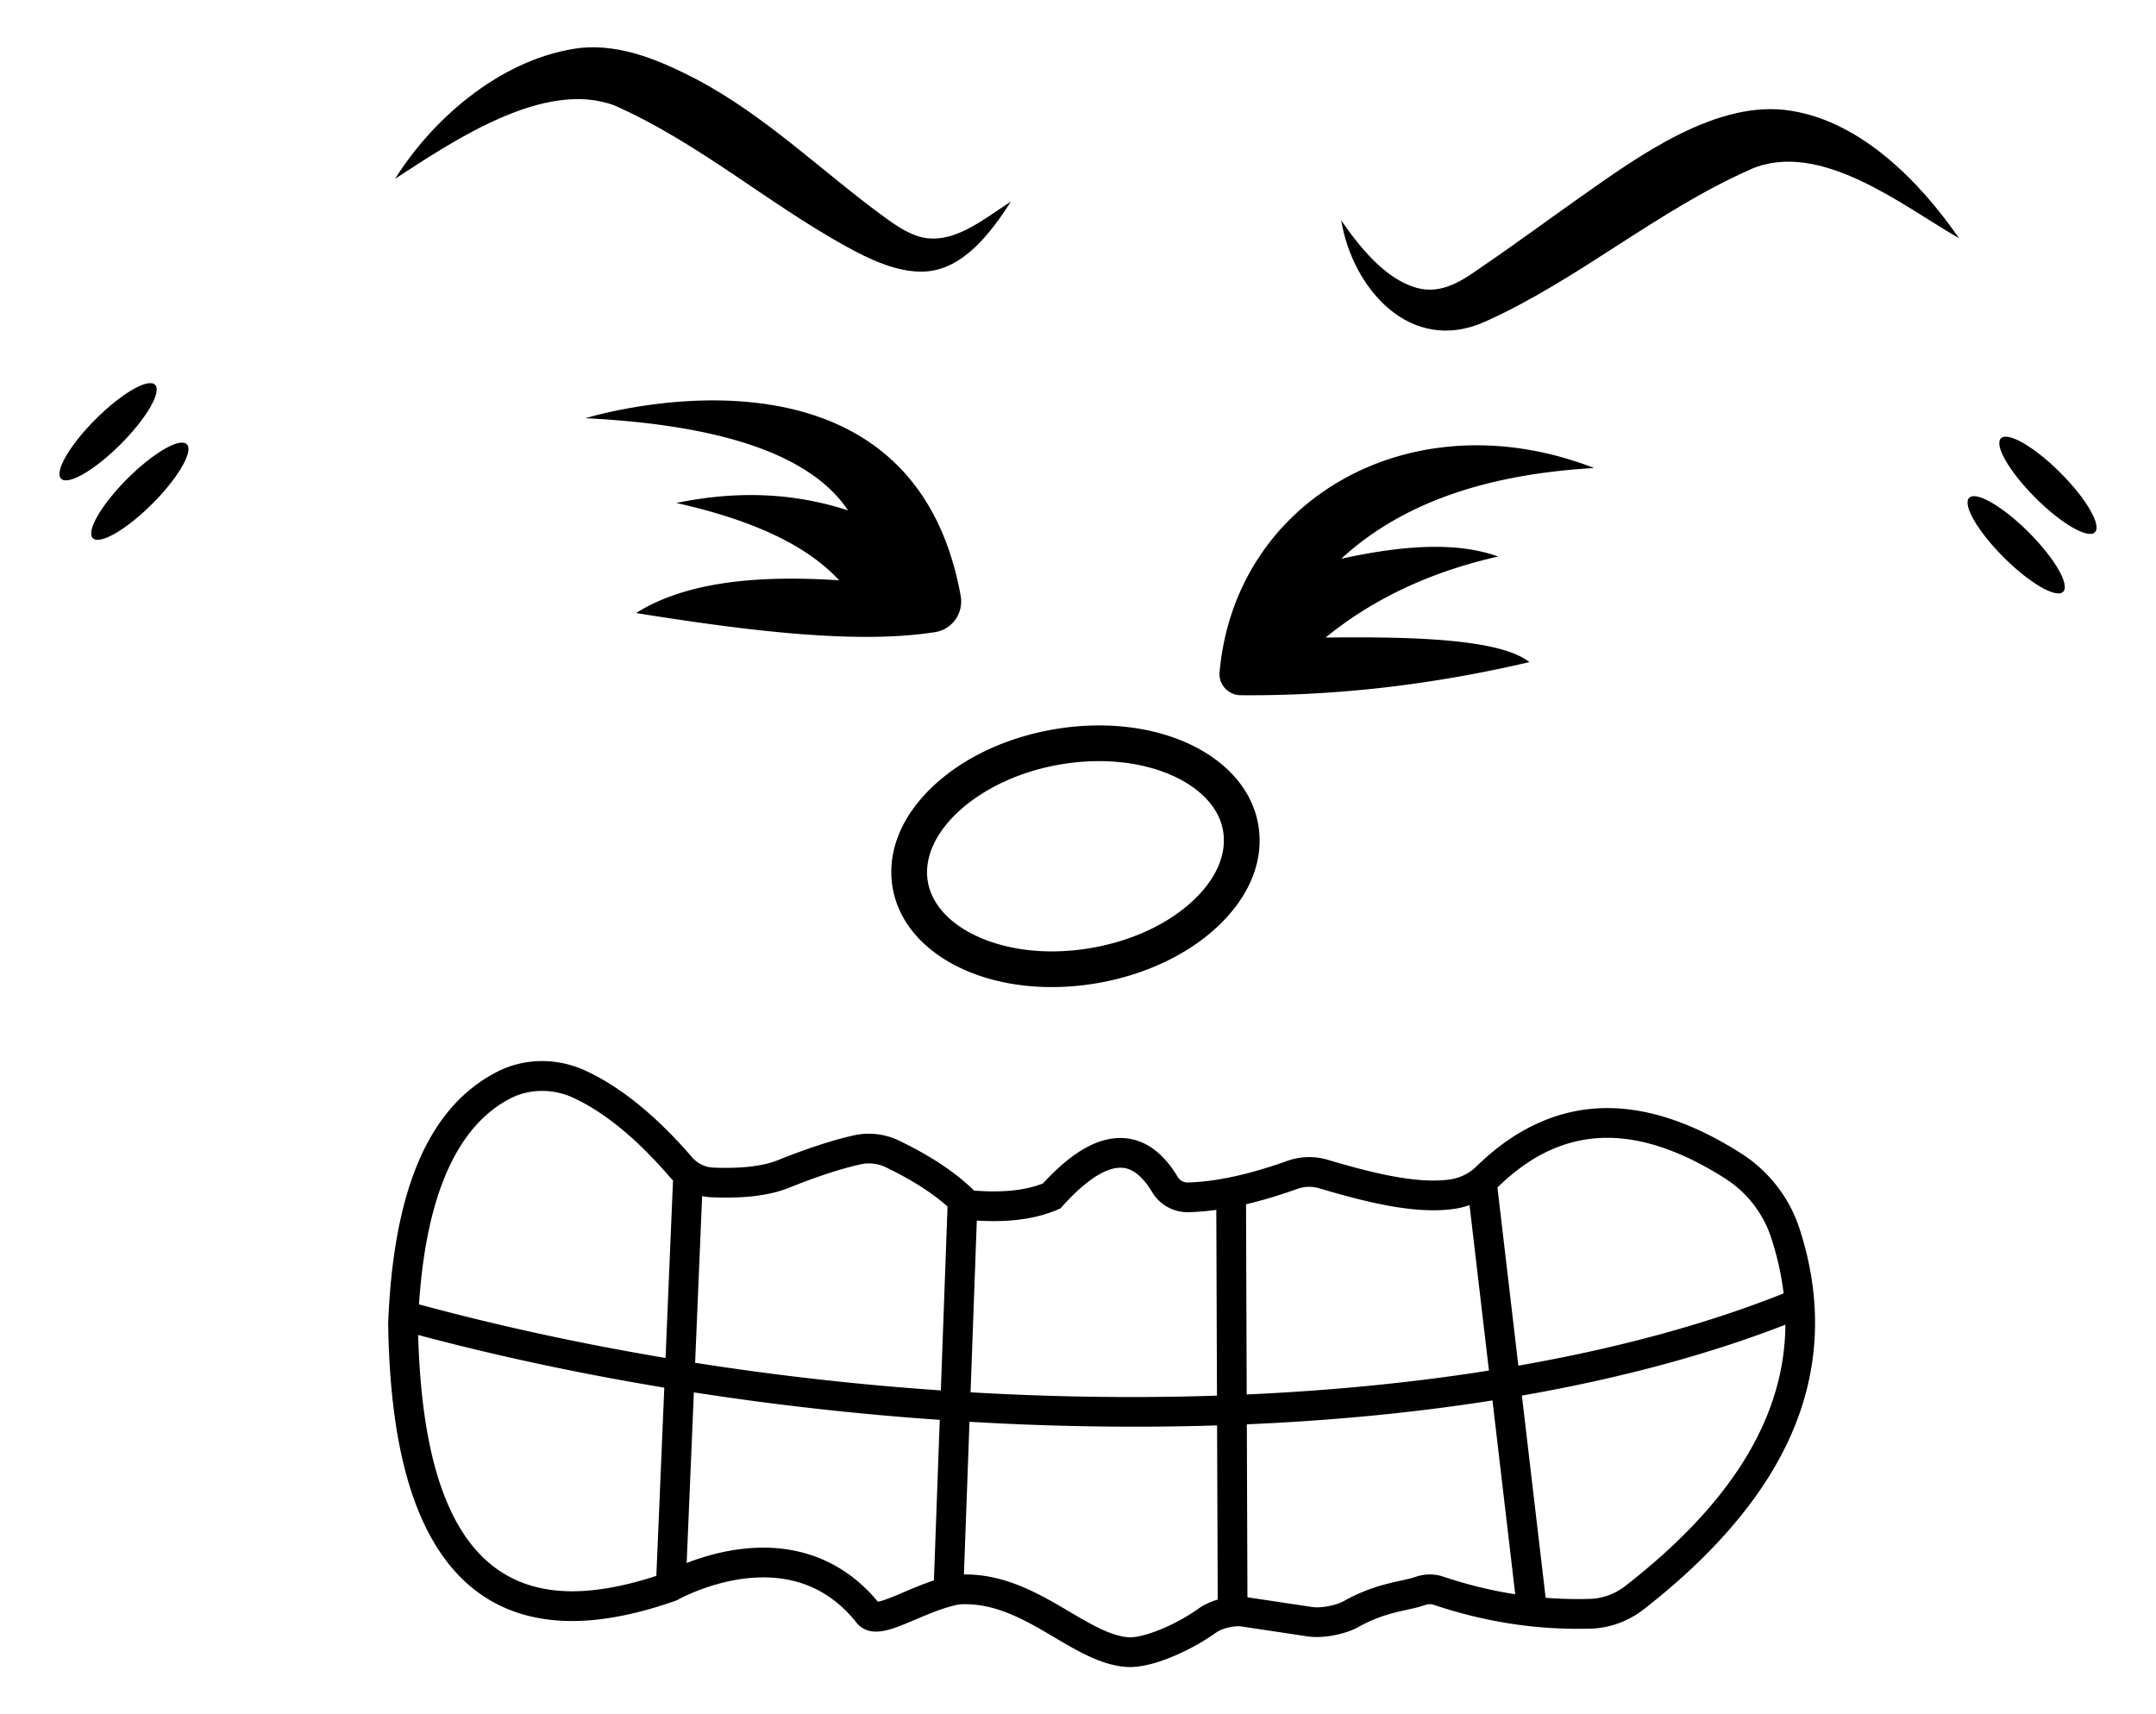 <svg xmlns="http://www.w3.org/2000/svg" viewBox="0 0 2129.112 1693.405"><path d="M390.174 176.583c39.417-62.73 108.363-120.25 183.545-129.33 40.155-3.793 78.258 12.63 113.237 30.629 69.97 36.862 124.606 91.584 187.965 137.709 9.255 6.737 19.823 13.624 30.06 17.23 33.966 11.872 65.929-16.349 93.373-33.713-19.157 29.658-46.592 67.27-85.217 69.115-27.212 1.3-55.81-12.714-78.546-25.345-78.389-43.551-144.87-101.852-227.453-138.587-69.157-26.33-159.092 34.651-216.964 72.292zM1324.479 217.716c18.049 25.991 43.258 57.949 74.67 66.658 25.08 6.954 45.97-7.924 65.386-21.611 32.416-22.063 63.909-45.416 95.97-67.984 56.147-39.524 135.124-97.518 208.408-85.332 69.572 11.07 127.367 70.39 165.704 125.897-56.196-32.387-137.107-97.472-205.449-68.306.219-.067.435-.138.651-.214-93.004 40.747-170.424 109.155-263.116 150.844-73.864 33.22-130.981-32.55-142.224-99.952z"/><ellipse transform="rotate(-45.001 106.743 426.477)" cx="106.747" cy="426.474" rx="65.617" ry="17.481"/><ellipse transform="rotate(-45.001 138.081 485.24)" cx="138.086" cy="485.235" rx="65.617" ry="17.481"/><ellipse transform="rotate(-134.999 2022.374 479.366)" cx="2022.365" cy="479.359" rx="65.617" ry="17.481"/><ellipse transform="rotate(-134.999 1991.034 538.127)" cx="1991.026" cy="538.121" rx="65.617" ry="17.481"/><path d="M578.21 413.097s320.77-99.596 370.486 175.466c3.049 16.864-8.154 33.113-25.08 35.804-76.027 12.09-182.458-.682-295.459-18.826 49.118-30.864 119.515-37.606 200.523-32.32-32.172-35.074-87.02-59.986-160.859-76.389 55.499-11.387 111.863-11.47 169.673 7.345-37.361-55.816-127.049-84.486-259.284-91.08zM1204.354 664.052c15.274-171.618 190.202-271.492 369.86-201.742-100.916 5.834-186.971 31.882-249.735 89.61 60.16-13.211 113.948-17.07 154.983-2.203-63.48 14.376-120.988 39.762-170.408 80.062 93.169-1.183 173.462 2.206 201.257 24.24-95.224 22.301-190.27 33.49-285.125 32.711-12.194-.1-21.913-10.532-20.832-22.678zM1038.677 975.036c-82.515 0-147.127-40.269-157.126-97.928-6.042-34.85 8.098-70.52 39.819-100.438 29.764-28.075 72.007-48.02 118.95-56.158 15.045-2.61 30.217-3.932 45.094-3.932 82.515 0 147.127 40.27 157.126 97.932 6.043 34.847-8.097 70.517-39.819 100.437-29.765 28.073-72.008 48.017-118.95 56.157-15.045 2.608-30.216 3.93-45.094 3.93zm46.737-223.2c-12.864 0-26.01 1.149-39.07 3.414-79.008 13.7-138.565 66.745-130.055 115.832 6.903 39.808 58.375 68.698 122.388 68.698 12.864 0 26.01-1.148 39.07-3.415 40.203-6.969 75.994-23.685 100.784-47.063 22.83-21.536 33.225-45.958 29.269-68.766-6.9-39.808-58.371-68.7-122.386-68.7zM1777.029 1213.514c-9.93-30.497-30.35-56.822-57.498-74.127-46.598-29.763-91.08-44.835-132.184-44.835-46.862 0-90.433 19.45-129.539 57.821-6.934 6.787-16.189 11.312-26.031 12.693-5.054.705-10.578 1.057-16.395 1.057-30.761 0-68.398-9.872-104.448-20.566-12.898-3.82-26.942-3.408-39.752 1.175-37.607 13.457-70.601 20.625-98.396 21.301-3.996 0-7.698-2.056-9.695-5.377-15.337-25.59-34.464-38.547-56.764-38.547-23.622 0-48.654 14.69-76.448 44.952-17.864 6.905-39.752 9.138-67.958 6.993-18.216-17.951-42.543-34.14-74.157-49.389-13.69-6.61-29.556-8.491-44.247-5.23-21.389 4.76-46.215 12.869-75.772 24.739-14.985 5.876-36.286 8.285-63.58 7.14-7.874-.324-15.425-4.026-20.684-10.137-35.374-40.986-70.866-69.808-105.506-85.703-13.398-6.14-28.146-9.373-42.69-9.373-15.425 0-30.732 3.644-44.277 10.577-67.252 34.435-102.48 115.73-107.68 248.472v.823c1.47 94.077 15.66 163.562 43.366 212.422 30.439 53.62 76.977 80.827 138.354 80.827 30.232 0 64.666-6.787 102.303-20.097l1.234-.44 1.116-.647c.382-.235 39.224-21.918 84.176-21.918 37.49 0 68.428 15.043 91.932 44.717 3.202 4.025 9.167 8.844 19.509 8.844 10.782-.03 23.005-5.23 38.489-11.811 13.514-5.759 28.822-12.252 43.512-15.072 1.998-.118 4.055-.177 6.052-.177 32.407 0 60.642 16.659 87.937 32.76 23.74 14.014 46.157 27.235 70.454 29.175a63.75 63.75 0 004.172.147c24.68 0 61.494-17.159 85.087-34.111 4.848-3.467 14.396-6.2 21.77-6.2 1.176 0 2.234.088 3.144.206l65.549 9.843c14.896 2.233 37.049-2.028 50.123-9.373 18.863-10.606 34.934-14.132 47.832-16.982 6.346-1.38 12.34-2.703 17.775-4.613 2.938-1.057 5.876-1.175 8.374-.323 47.802 15.983 94.488 23.77 142.702 23.77 4.172 0 8.373-.06 12.633-.177 18.598-.529 37.079-7.228 52.092-18.892 70.748-55.06 119.932-113.38 146.08-173.346 28.177-64.461 30.822-132.771 7.934-202.99zM648.166 1556.621c-30.762 10.078-58.703 15.22-83.118 15.22-97.632 0-147.432-82.825-152.104-253.174 77.8 20.773 159.478 38.195 243.066 52.034l-7.844 185.92zm9.078-215.242c-82.618-13.868-164.267-31.496-243.477-52.944 7.169-108.033 37.636-176.46 90.64-203.608 18.391-9.402 41.72-9.637 61.317-.646 30.79 14.132 62.933 40.427 95.487 78.181a49.47 49.47 0 003.408 3.585l-7.375 175.432zm265.014 219.738c-10.577 3.467-20.655 7.756-29.969 11.722-9.343 3.996-19.832 8.433-25.414 9.285-28.793-34.934-67.781-53.385-112.998-53.385-30.262 0-57.586 8.08-75.773 15.19l7.11-168.557a2883.418 2883.418 0 00242.832 27.148l-5.788 158.597zm6.845-187.684c-80.708-5.524-162.063-14.632-242.654-27.295l6.933-164.678a54.769 54.769 0 009.55 1.204c31.877 1.323 56.41-1.645 75.654-9.166 28.176-11.341 51.505-18.98 71.307-23.387 8.285-1.851 17.305-.764 25.091 2.996 25.062 12.105 45.452 25.092 60.73 38.665l-6.61 181.661zm35.522-167.764c5.788.353 11.311.53 16.717.53 24.504 0 45.1-3.673 62.933-11.283l2.997-1.263 2.145-2.439c22.212-24.68 41.867-37.724 56.91-37.724 4.202 0 17.012 0 31.585 24.268 7.257 12.134 20.625 19.656 34.874 19.656l1-.03c8.784-.205 17.863-.97 27.353-2.291l.646 183.511c-79.298 2.615-160.888 1.528-243.33-3.29l6.17-169.645zm219.267 383.065c-21.947 15.778-52.444 28.588-67.957 28.588-.647 0-1.234-.03-1.822-.059-17.54-1.41-37.137-12.957-57.88-25.18-29.263-17.275-62.433-36.843-102.861-36.843-.5 0-.97 0-1.47.03l5.495-150.84c54.442 3.202 108.738 4.847 162.416 4.847h5.289c25.913-.058 51.533-.47 76.8-1.263l.618 172.053c-7.052 2.086-13.604 5.083-18.628 8.667zm46.598-399.165c15.836-3.702 32.642-8.756 50.593-15.16 6.964-2.498 14.544-2.733 21.478-.676 38.195 11.311 78.3 21.77 112.821 21.77 7.198 0 14.074-.44 20.479-1.35a76.513 76.513 0 0015.336-3.79l19.186 163.473c-75.773 11.987-156.1 19.861-239.217 23.593l-.676-187.86zm194.412 367.699c-8.697-2.909-18.393-2.733-27.471.5-3.732 1.321-8.609 2.379-14.28 3.613-14.043 3.085-33.258 7.316-55.94 20.067-6.317 3.555-17.805 6.258-26.707 6.258-1.733 0-3.32-.117-4.671-.323l-63.962-9.607-.588-170.849c85.292-3.673 166.471-11.576 242.567-23.593l22.476 191.445c-23.74-3.644-47.42-9.461-71.424-17.511zm53.854-384.27c33.759-33.024 69.31-49.065 108.591-49.065 35.404 0 74.568 13.544 116.377 40.222 21.419 13.662 37.519 34.434 45.364 58.467 6.052 18.598 10.165 36.902 12.28 55-76.8 30.674-165.383 54.472-261.957 71.366l-20.655-175.99zm126.22 393.671c-10.107 7.845-22.477 12.37-34.875 12.693-3.967.118-7.933.176-11.84.176-10.695 0-21.33-.411-31.908-1.263l-23.446-199.73c96.046-16.776 183.482-40.192 260.225-70.014-.647 91.198-52.944 176.284-158.156 258.138z"/></svg>